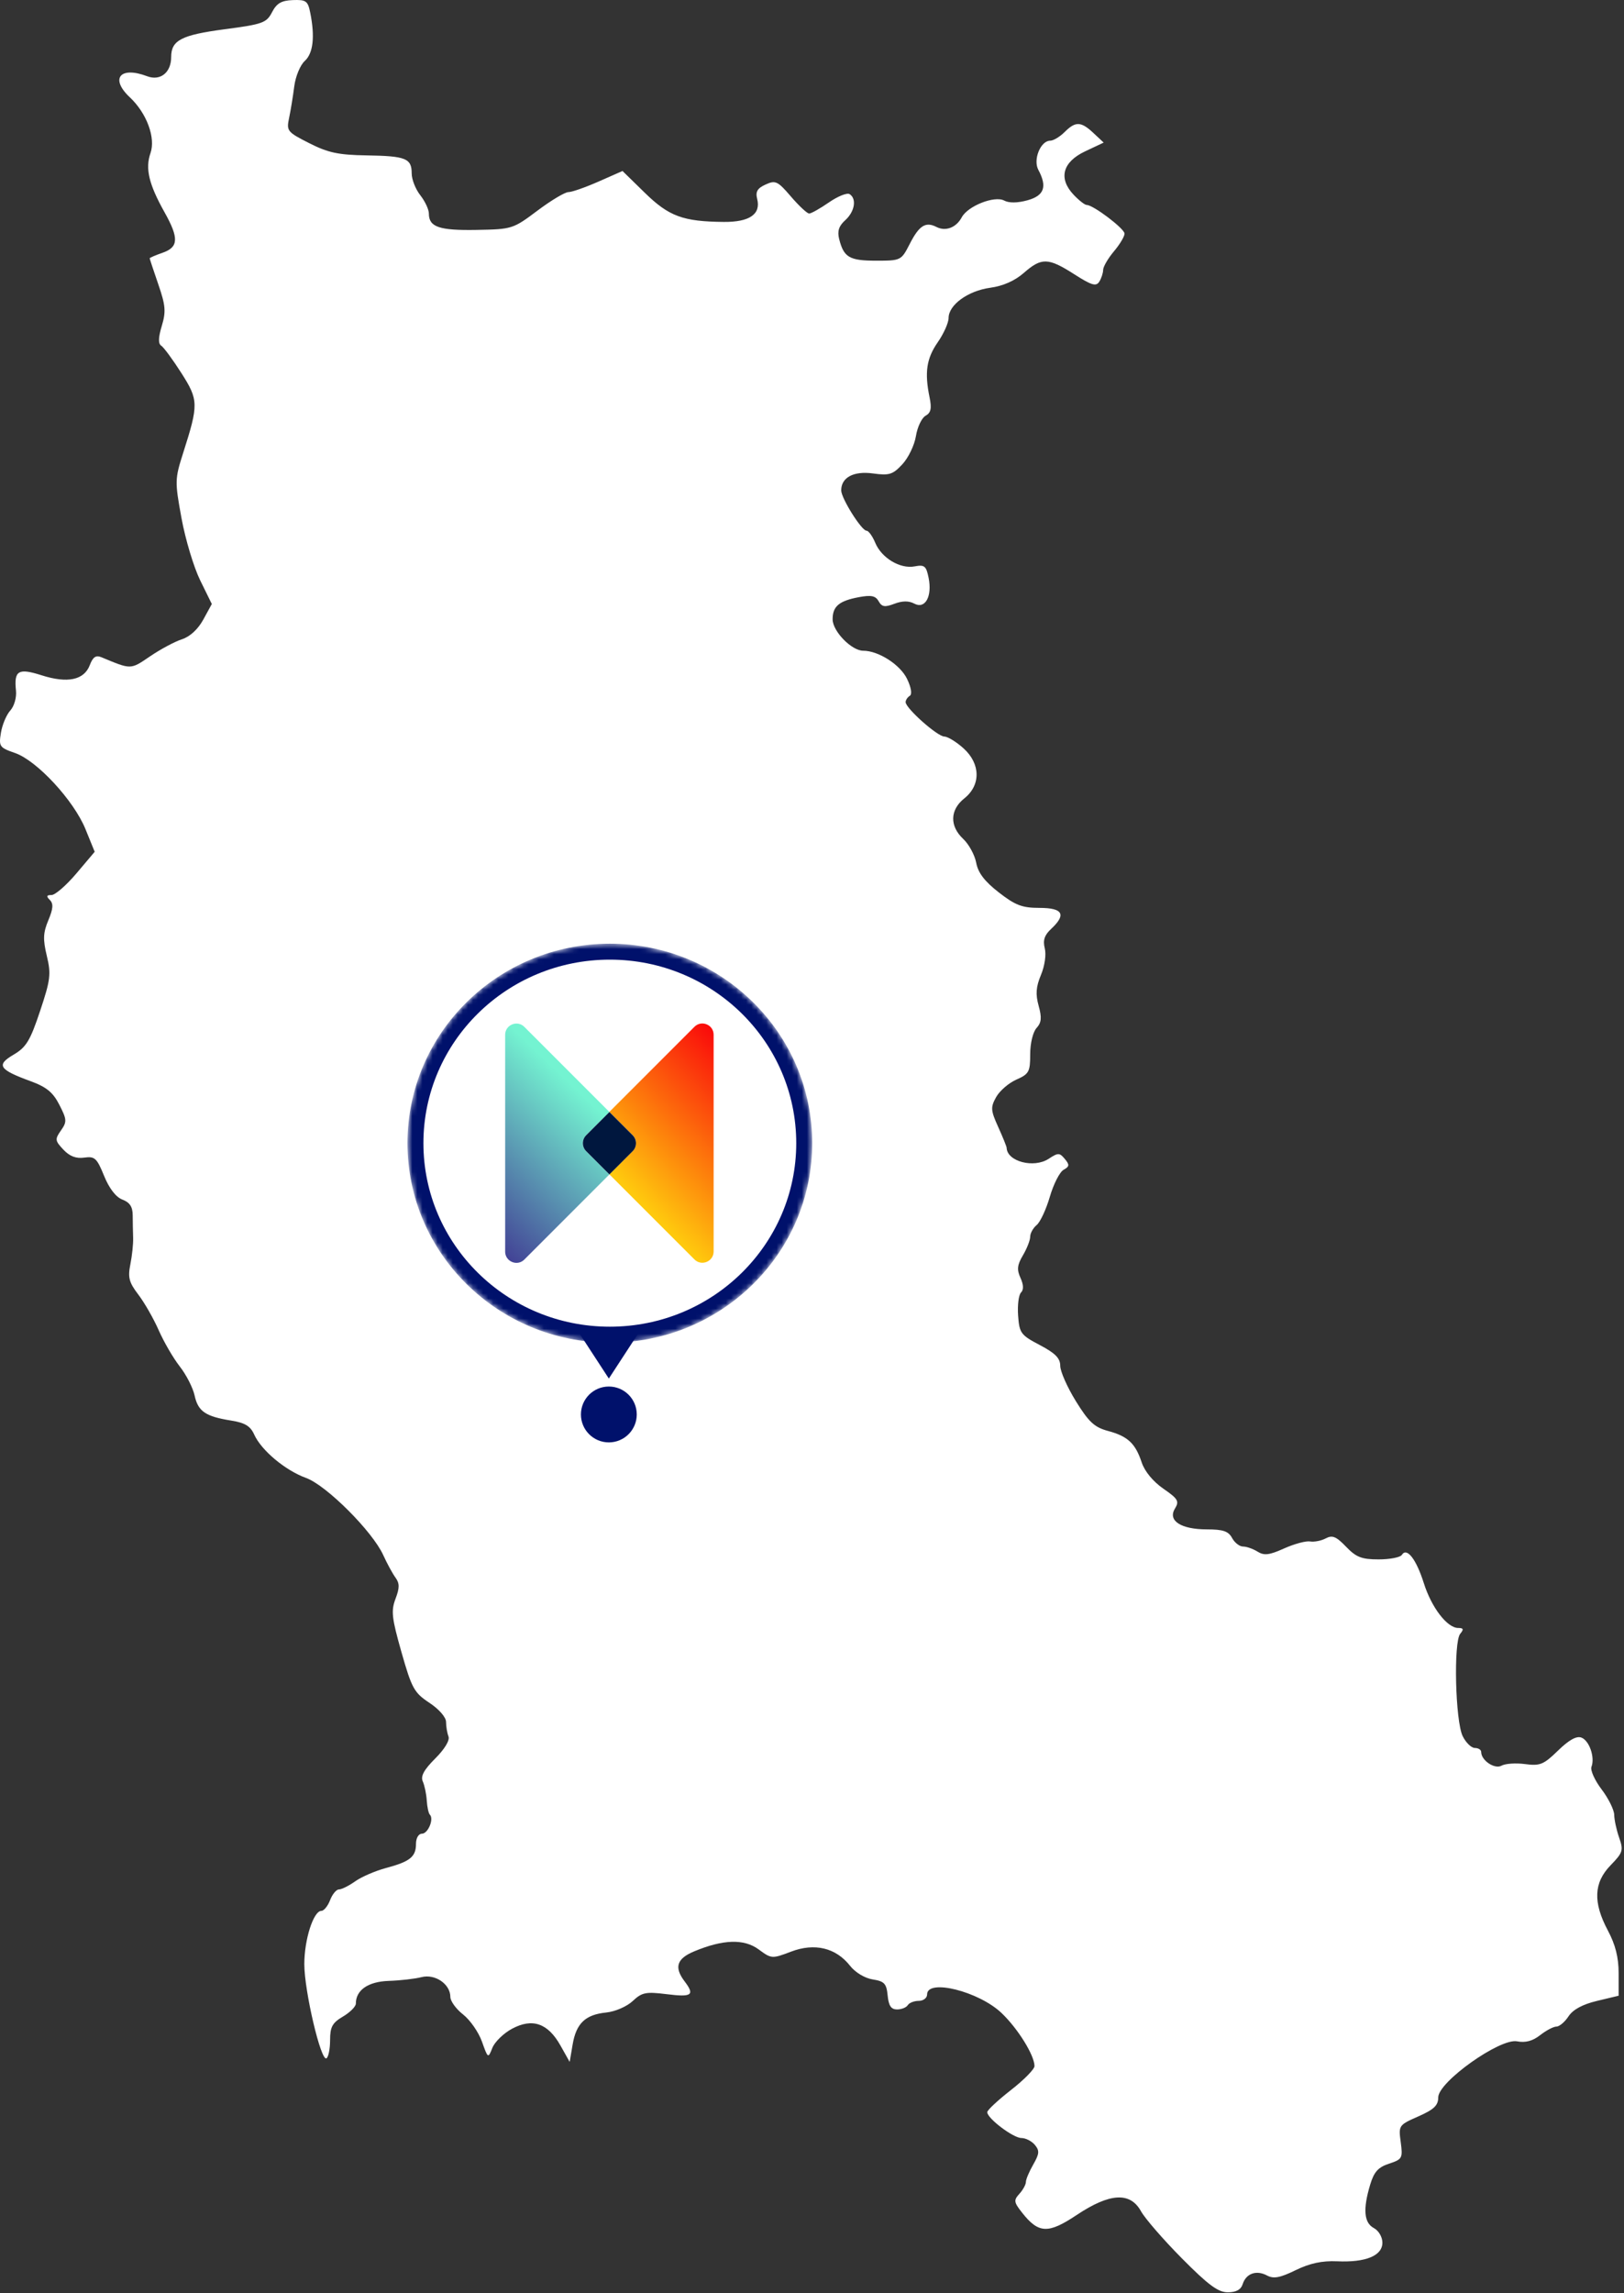 <svg width="321" height="453" viewBox="0 0 321 453" fill="none" xmlns="http://www.w3.org/2000/svg"><rect x="0" y="0" width="321" height="453" fill="#333333" stroke="none"/><path d="M233.618 446.16C229.964 442.474 226.324 438.282 225.529 436.845C223.393 432.988 219.369 433.221 212.82 437.583C207.17 441.346 205.292 441.267 202.029 437.129C200.39 435.051 200.336 434.675 201.493 433.401C202.2 432.621 202.779 431.567 202.779 431.06C202.779 430.552 203.432 429.002 204.23 427.615C205.448 425.497 205.5 424.877 204.55 423.736C203.929 422.989 202.732 422.378 201.891 422.378C200.273 422.378 195.138 418.496 195.138 417.272C195.138 416.875 197.24 414.914 199.808 412.913C202.376 410.913 204.477 408.779 204.477 408.173C204.477 406.046 201.195 400.757 197.969 397.686C193.473 393.405 183.253 390.854 183.253 394.012C183.253 394.711 182.511 395.282 181.605 395.282C180.698 395.282 179.721 395.663 179.432 396.129C179.144 396.595 178.19 396.976 177.313 396.976C176.135 396.976 175.65 396.257 175.453 394.224C175.225 391.862 174.805 391.412 172.494 391.048C170.939 390.804 169.05 389.667 168.024 388.358C165.231 384.795 161.017 383.783 156.36 385.557C152.596 386.99 152.485 386.983 149.96 385.121C147.07 382.989 142.943 383.115 137.195 385.511C133.761 386.942 133.215 388.657 135.312 391.422C137.378 394.146 136.779 394.585 131.842 393.969C127.645 393.446 126.898 393.595 125.056 395.321C123.898 396.406 121.589 397.404 119.816 397.585C115.689 398.007 113.894 399.725 113.182 403.93L112.603 407.346L110.766 404.08C108.296 399.689 105.224 398.633 101.203 400.793C99.537 401.688 97.791 403.386 97.322 404.567C96.476 406.698 96.461 406.69 95.261 403.327C94.596 401.464 92.919 399.054 91.534 397.973C90.149 396.891 89.016 395.331 89.016 394.505C89.016 391.97 86.009 389.909 83.315 390.598C82.015 390.93 79.106 391.263 76.85 391.337C72.772 391.471 70.339 393.146 70.339 395.82C70.339 396.403 69.192 397.555 67.792 398.38C65.687 399.621 65.245 400.428 65.245 403.036C65.245 404.771 64.921 406.39 64.525 406.633C63.437 407.304 60.151 393.327 60.151 388.027C60.151 383.155 61.963 377.5 63.525 377.5C64.027 377.5 64.801 376.548 65.245 375.383C65.689 374.219 66.48 373.266 67.003 373.266C67.526 373.266 68.972 372.544 70.215 371.661C71.459 370.778 74.192 369.597 76.289 369.038C81.046 367.769 82.224 366.823 82.224 364.272C82.224 363.122 82.728 362.259 83.399 362.259C84.599 362.259 85.814 359.347 84.967 358.502C84.709 358.245 84.433 356.985 84.353 355.701C84.274 354.418 83.92 352.722 83.567 351.931C83.106 350.898 83.796 349.627 86.029 347.4C87.894 345.539 88.939 343.805 88.649 343.052C88.384 342.363 88.167 341.073 88.167 340.186C88.167 339.252 86.783 337.66 84.875 336.4C81.866 334.414 81.39 333.554 79.359 326.415C77.433 319.644 77.275 318.236 78.176 315.853C79.002 313.672 78.998 312.802 78.157 311.644C77.573 310.841 76.491 308.85 75.752 307.22C73.627 302.537 64.517 293.436 60.496 291.978C56.39 290.49 51.65 286.525 50.248 283.408C49.492 281.726 48.422 281.077 45.685 280.64C40.609 279.83 39.148 278.828 38.464 275.685C38.133 274.168 36.818 271.593 35.541 269.963C34.264 268.333 32.391 265.115 31.378 262.812C30.365 260.509 28.548 257.333 27.34 255.753C25.503 253.35 25.246 252.375 25.766 249.779C26.108 248.073 26.355 245.724 26.315 244.56C26.274 243.396 26.236 241.388 26.231 240.099C26.224 238.413 25.653 237.54 24.194 236.987C22.907 236.499 21.584 234.784 20.571 232.292C19.146 228.784 18.727 228.4 16.649 228.694C15.038 228.922 13.771 228.437 12.526 227.115C10.866 225.352 10.829 225.063 12.047 223.329C13.253 221.612 13.226 221.179 11.736 218.266C10.472 215.795 9.199 214.749 6.052 213.597C-0.225 211.3 -0.799 210.406 2.685 208.356C5.183 206.887 5.961 205.604 7.919 199.743C9.982 193.563 10.119 192.444 9.253 188.843C8.466 185.572 8.522 184.268 9.557 181.798C10.514 179.514 10.586 178.529 9.85 177.794C9.113 177.06 9.195 176.82 10.183 176.82C10.904 176.82 13.119 174.897 15.105 172.548L18.717 168.276L16.901 163.813C14.591 158.136 7.311 150.267 2.978 148.764C-0.104 147.696 -0.258 147.475 0.183 144.763C0.44 143.184 1.271 141.208 2.031 140.371C2.804 139.519 3.301 137.796 3.16 136.454C2.739 132.455 3.608 131.935 8.242 133.413C13.347 135.041 16.623 134.35 17.744 131.409C18.363 129.784 18.949 129.386 20.049 129.843C25.978 132.311 25.765 132.316 29.663 129.662C31.723 128.26 34.554 126.745 35.955 126.295C37.541 125.786 39.137 124.316 40.185 122.4L41.867 119.323L39.569 114.648C38.305 112.078 36.645 106.568 35.882 102.404C34.541 95.092 34.552 94.652 36.208 89.467C39.276 79.866 39.256 79.031 35.832 73.671C34.142 71.025 32.357 68.603 31.867 68.29C31.252 67.897 31.286 66.694 31.977 64.392C32.832 61.547 32.73 60.346 31.282 56.149C30.35 53.446 29.588 51.142 29.588 51.027C29.588 50.913 30.734 50.421 32.135 49.934C35.306 48.831 35.39 47.051 32.514 41.918C29.418 36.394 28.681 33.29 29.743 30.251C30.802 27.223 28.997 22.35 25.66 19.223C21.7 15.513 23.737 13.032 29.079 15.058C31.684 16.046 33.833 14.338 33.833 11.28C33.833 7.954 35.84 6.912 44.426 5.778C51.935 4.787 52.679 4.519 53.77 2.414C54.686 0.647 55.621 0.102 57.878 0.017C60.497 -0.081 60.854 0.178 61.324 2.524C62.277 7.274 61.901 10.546 60.232 12.053C59.342 12.856 58.412 15.106 58.164 17.053C57.916 19.001 57.458 21.806 57.147 23.287C56.603 25.87 56.767 26.076 61.124 28.285C64.857 30.178 66.883 30.61 72.461 30.698C80.22 30.821 81.375 31.284 81.375 34.27C81.375 35.45 82.139 37.384 83.073 38.568C84.007 39.752 84.771 41.385 84.771 42.197C84.771 44.851 86.82 45.553 94.183 45.422C101.212 45.297 101.404 45.237 106.217 41.624C108.907 39.605 111.666 37.952 112.348 37.952C113.03 37.952 115.716 37.014 118.317 35.867L123.045 33.781L127.467 38.1C132.226 42.747 135.021 43.775 143.078 43.843C148.135 43.885 150.421 42.317 149.667 39.321C149.301 37.867 149.689 37.198 151.328 36.453C153.282 35.565 153.713 35.77 156.343 38.834C157.925 40.678 159.544 42.186 159.942 42.186C160.338 42.186 162.094 41.197 163.843 39.989C165.592 38.78 167.427 38.04 167.921 38.345C169.375 39.241 168.954 41.802 167.074 43.5C165.803 44.647 165.475 45.661 165.869 47.225C166.78 50.847 167.893 51.5 173.151 51.5C178.079 51.5 178.14 51.47 179.817 48.191C181.682 44.545 182.954 43.738 185.101 44.838C186.918 45.768 189.003 44.973 190.099 42.932C191.303 40.688 196.584 38.605 198.49 39.622C199.442 40.131 201.119 40.112 203.082 39.571C206.401 38.657 207.032 36.898 205.239 33.557C204.156 31.538 205.684 27.791 207.592 27.791C208.213 27.791 209.486 27.029 210.42 26.098C212.593 23.93 213.663 23.966 216.141 26.288L218.151 28.171L214.498 29.893C210.02 32.002 209.155 35.23 212.201 38.464C213.252 39.58 214.422 40.493 214.801 40.493C216.089 40.493 222.241 45.145 222.273 46.143C222.291 46.69 221.35 48.269 220.183 49.652C219.016 51.036 218.055 52.685 218.047 53.316C218.04 53.947 217.693 55.002 217.276 55.66C216.655 56.638 215.753 56.367 212.333 54.178C207.189 50.886 205.868 50.85 202.375 53.909C200.585 55.477 198.258 56.505 195.713 56.852C191.328 57.452 187.497 60.238 187.497 62.827C187.497 63.766 186.532 65.924 185.351 67.623C183.132 70.817 182.724 73.569 183.738 78.5C184.19 80.696 184.004 81.547 182.945 82.138C182.184 82.563 181.328 84.37 181.042 86.153C180.756 87.936 179.552 90.439 178.366 91.715C176.464 93.761 175.779 93.975 172.554 93.534C168.727 93.011 166.273 94.318 166.273 96.879C166.273 98.438 170.296 104.846 171.275 104.846C171.679 104.846 172.454 105.916 172.998 107.225C174.251 110.243 177.922 112.439 180.797 111.891C182.731 111.522 183.078 111.807 183.549 114.154C184.287 117.836 182.87 120.396 180.725 119.251C179.634 118.669 178.37 118.678 176.784 119.279C174.884 119.999 174.304 119.906 173.671 118.778C173.067 117.702 172.198 117.52 169.795 117.968C165.854 118.703 164.575 119.776 164.575 122.348C164.575 124.705 168.32 128.555 170.613 128.555C173.65 128.555 177.95 131.317 179.296 134.133C180.114 135.842 180.323 137.158 179.828 137.464C179.377 137.742 179.008 138.304 179.008 138.713C179.008 139.914 185.258 145.472 186.649 145.508C187.349 145.525 189.07 146.583 190.472 147.857C193.833 150.91 193.888 155.118 190.601 157.732C187.759 159.992 187.674 163.193 190.388 165.736C191.511 166.788 192.666 168.907 192.955 170.443C193.329 172.434 194.613 174.118 197.42 176.299C200.706 178.853 202.041 179.36 205.465 179.36C210.101 179.36 210.826 180.668 207.768 183.51C206.445 184.739 206.11 185.76 206.509 187.346C206.822 188.588 206.502 190.82 205.758 192.597C204.774 194.946 204.663 196.411 205.297 198.7C205.948 201.052 205.857 202.017 204.88 203.093C204.168 203.878 203.628 206.113 203.628 208.275C203.628 211.746 203.389 212.183 200.884 213.289C199.375 213.955 197.581 215.509 196.896 216.742C195.774 218.763 195.815 219.346 197.305 222.642C198.214 224.654 198.964 226.503 198.972 226.751C199.05 229.459 204.34 230.849 207.274 228.932C209.157 227.701 209.428 227.703 210.472 228.958C211.439 230.12 211.401 230.448 210.225 231.104C209.461 231.53 208.241 233.92 207.514 236.415C206.787 238.91 205.615 241.429 204.91 242.013C204.205 242.596 203.628 243.636 203.628 244.322C203.628 245.008 202.984 246.655 202.198 247.983C201.061 249.902 200.961 250.821 201.708 252.456C202.326 253.809 202.361 254.799 201.81 255.349C201.349 255.809 201.092 257.856 201.239 259.898C201.488 263.374 201.764 263.748 205.536 265.729C208.595 267.336 209.566 268.325 209.568 269.835C209.57 270.929 210.962 274.073 212.663 276.821C215.205 280.929 216.33 281.971 218.992 282.686C222.922 283.742 224.419 285.138 225.669 288.917C226.249 290.671 227.919 292.694 229.937 294.089C232.861 296.11 233.132 296.575 232.235 298.041C230.778 300.424 233.428 302.139 238.568 302.139C241.752 302.139 242.816 302.502 243.53 303.833C244.03 304.764 245.003 305.526 245.694 305.526C246.384 305.526 247.676 305.979 248.565 306.533C249.869 307.345 250.885 307.224 253.818 305.905C255.817 305.006 258.126 304.383 258.948 304.522C259.77 304.661 261.166 304.389 262.05 303.917C263.349 303.223 264.119 303.539 266.063 305.563C268.067 307.649 269.141 308.067 272.504 308.067C274.724 308.067 276.787 307.667 277.09 307.179C278.063 305.609 279.931 308.01 281.432 312.761C282.959 317.591 286.052 321.615 288.239 321.615C289.273 321.615 289.363 321.879 288.628 322.763C287.277 324.385 287.656 340.036 289.118 342.995C289.75 344.276 290.83 345.324 291.519 345.324C292.207 345.324 292.771 345.678 292.771 346.11C292.771 347.786 295.435 349.576 296.798 348.816C297.539 348.401 299.635 348.262 301.455 348.506C304.404 348.9 305.114 348.609 307.96 345.837C310.123 343.731 311.617 342.901 312.582 343.271C314.154 343.872 315.289 347.18 314.567 349.056C314.314 349.714 315.217 351.715 316.574 353.504C317.931 355.292 319.052 357.555 319.065 358.534C319.078 359.512 319.518 361.541 320.043 363.043C320.923 365.56 320.79 365.985 318.345 368.501C315.007 371.937 314.847 375.823 317.815 381.392C319.303 384.183 319.938 386.703 319.938 389.82V394.266L315.651 395.293C312.806 395.973 310.916 396.999 310.034 398.341C309.304 399.453 308.228 400.363 307.645 400.363C307.061 400.363 305.614 401.123 304.43 402.052C302.946 403.217 301.526 403.597 299.859 403.277C296.475 402.627 284.281 411.295 284.281 414.35C284.281 415.941 283.442 416.742 280.349 418.107C276.471 419.817 276.423 419.888 276.867 423.189C277.294 426.365 277.175 426.584 274.559 427.445C272.405 428.154 271.587 429.065 270.825 431.603C269.373 436.435 269.599 439.121 271.546 440.16C272.502 440.671 273.244 441.933 273.244 443.051C273.244 445.628 269.961 446.984 264.33 446.733C261.329 446.599 258.916 447.113 256.097 448.486C252.989 450 251.739 450.231 250.428 449.531C248.327 448.41 246.3 449.134 245.627 451.246C245.279 452.339 244.329 452.861 242.687 452.861C240.782 452.861 238.834 451.422 233.618 446.16Z" fill="white"/><mask id="mask0_1552_373" style="mask-type:alpha" maskUnits="userSpaceOnUse" x="80" y="186" width="81" height="80"><path d="M160.539 225.84C160.539 247.604 142.63 265.248 120.539 265.248C98.448 265.248 80.539 247.604 80.539 225.84C80.539 204.075 98.448 186.431 120.539 186.431C142.63 186.431 160.539 204.075 160.539 225.84Z" fill="#C4C4C4"/></mask><g mask="url(#mask0_1552_373)"><path d="M160.539 225.84C160.539 247.604 142.63 265.248 120.539 265.248C98.448 265.248 80.539 247.604 80.539 225.84C80.539 204.075 98.448 186.431 120.539 186.431C142.63 186.431 160.539 204.075 160.539 225.84Z" fill="white"/><path fill-rule="evenodd" clip-rule="evenodd" d="M120.539 262.096C140.934 262.096 157.386 245.819 157.386 225.84C157.386 205.86 140.934 189.583 120.539 189.583C100.144 189.583 83.692 205.86 83.692 225.84C83.692 245.819 100.144 262.096 120.539 262.096ZM120.539 265.248C142.63 265.248 160.539 247.604 160.539 225.84C160.539 204.075 142.63 186.431 120.539 186.431C98.448 186.431 80.539 204.075 80.539 225.84C80.539 247.604 98.448 265.248 120.539 265.248Z" fill="#00116B"/></g><path d="M125.861 279.435C125.861 282.482 123.391 284.952 120.343 284.952C117.296 284.952 114.826 282.482 114.826 279.435C114.826 276.388 117.296 273.918 120.343 273.918C123.391 273.918 125.861 276.388 125.861 279.435Z" fill="#00116B"/><path d="M120.343 272.341L114.432 263.277H126.254L120.343 272.341Z" fill="#00116B"/><path d="M125.045 224.258L120.449 219.662L137.262 202.85C138.662 201.45 141.056 202.441 141.056 204.421V247.238C141.056 249.218 138.662 250.21 137.262 248.809L120.449 231.997L125.045 227.401C125.913 226.533 125.913 225.126 125.045 224.258" fill="url(#paint0_linear_1552_373)"/><path d="M102.088 249.484C102.634 249.484 103.191 249.281 103.644 248.828L120.457 232.015L115.861 227.42C114.993 226.552 114.993 225.144 115.861 224.277L120.457 219.681L103.644 202.868C103.19 202.415 102.634 202.213 102.088 202.213C100.946 202.213 99.85 203.1 99.85 204.44V247.257C99.85 248.596 100.946 249.484 102.088 249.484" fill="url(#paint1_linear_1552_373)"/><path d="M115.862 224.276L120.458 219.681L125.053 224.276C125.921 225.144 125.921 226.551 125.053 227.419L120.458 232.015L115.862 227.419C114.994 226.551 114.994 225.144 115.862 224.276Z" fill="#00173E"/><defs><linearGradient id="paint0_linear_1552_373" x1="115.96" y1="226.579" x2="140.391" y2="202.377" gradientUnits="userSpaceOnUse"><stop stop-color="#FFC90D"/><stop offset="1" stop-color="#FA080B"/></linearGradient><linearGradient id="paint1_linear_1552_373" x1="100.341" y1="249.128" x2="123.802" y2="224.573" gradientUnits="userSpaceOnUse"><stop stop-color="#424195"/><stop offset="1" stop-color="#74F3D1"/></linearGradient></defs></svg>